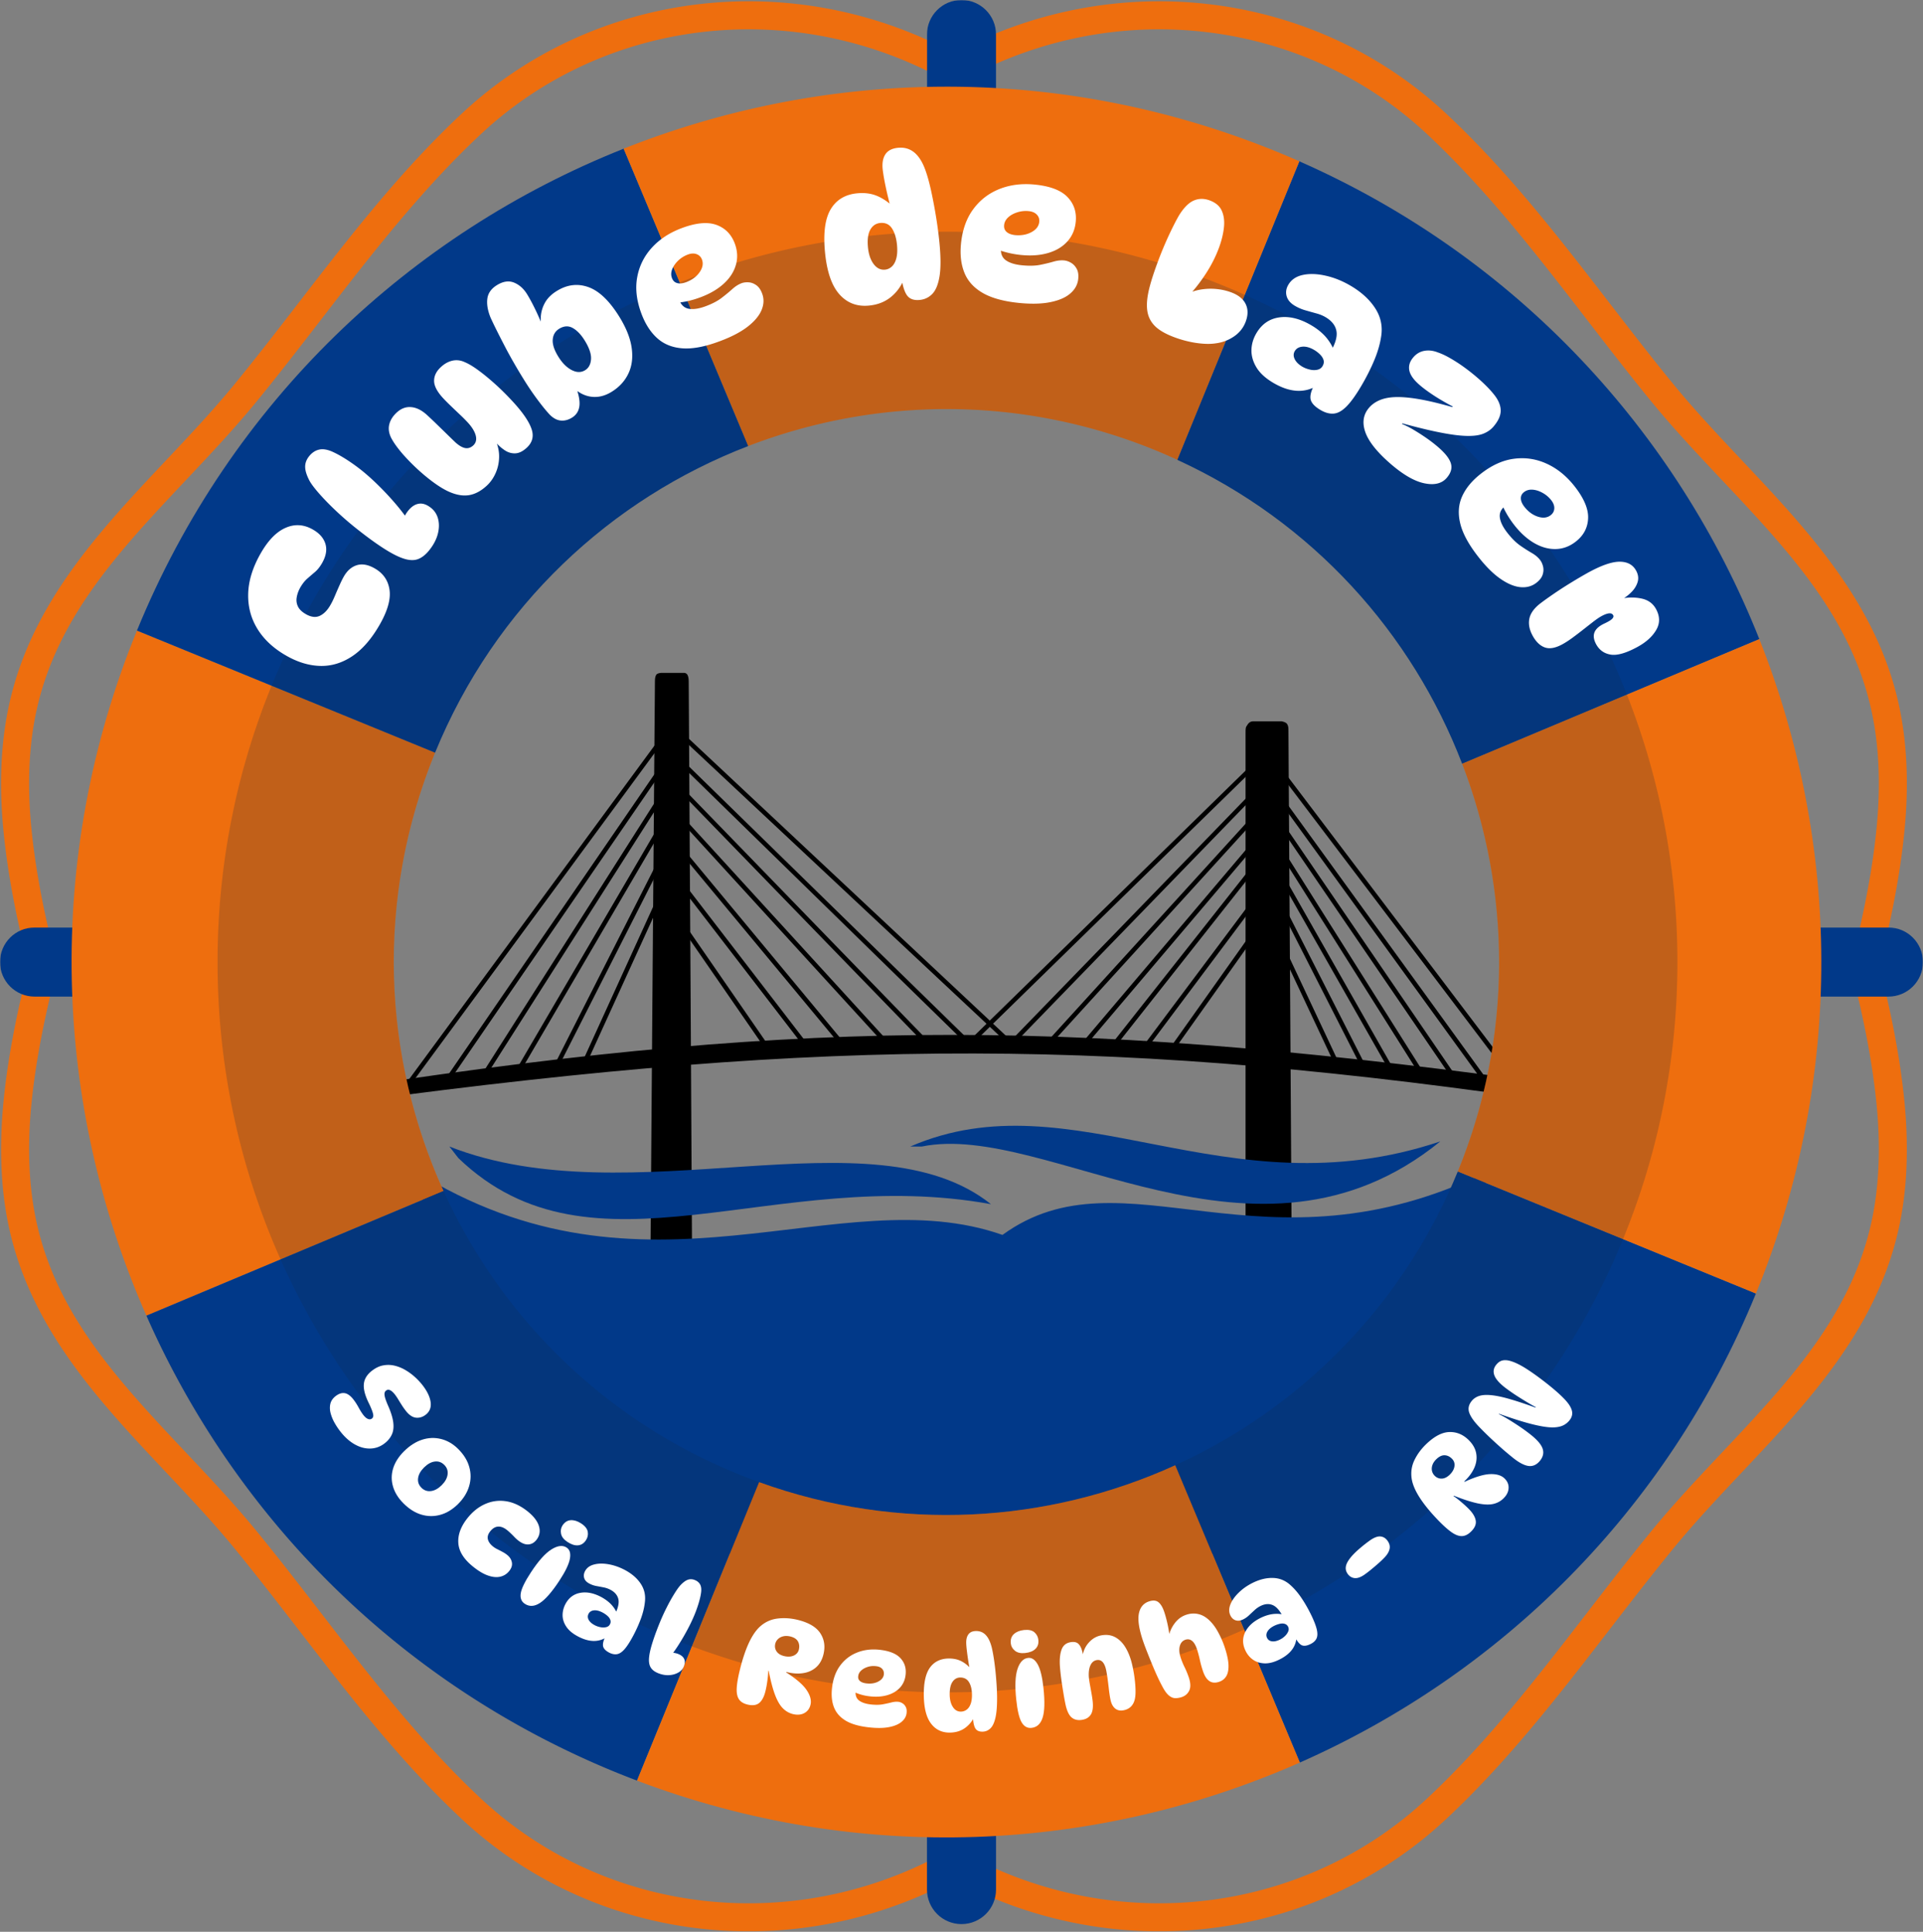 <?xml version="1.0" encoding="UTF-8"?>
<svg data-bbox="0 0 852.995 856.802" xmlns="http://www.w3.org/2000/svg" viewBox="0 0 853 857" height="857" width="853" data-type="ugc">
    <rect x="0" y="0" width="853" height="857" fill="#808080" stroke="none"/>
    <g>
        <path fill="#000000" d="M307 561h-18.5c0-7.532 1.793-231.696 2-258 .013-1.633 0-2.5.5-3.5s2.5-1 2.5-1h10s1 0 1.5 1 .49 2.19.5 3.5c.188 23.664 1.5 248.051 1.5 258"/>
        <path fill="#000000" d="M158.5 482c203.501-30.815 321.834-30.224 539.5 0v8c-201.5-30-328-29.88-539.5-1.5z"/>
        <path fill="#000000" d="M552.5 558.5H573c0-6.993-1.304-207.02-1.48-234-.013-1.954-.02-2.194-.52-3.194-.5-.999-2.5-1.306-2.5-1.306H556s-1.5-.194-2.5 1.306-1 1.281-1 4.194z"/>
        <path stroke-linecap="round" stroke-width="2" stroke="#000000" d="M411.5 463 298 346l-84 132m179.5-15L298 358.5l-69 118M373.5 463 298 372l-51.5 101.5m111.5-9-60-78-39 85.5m39-68.5 43.5 63m-163 18L298 322l150.5 141L562 346l97.5 134.5m-462 0L298 334l132 129 132-129 111 146.5m-27-1-84-123L465 463m167 15.5-70-111-81 95.5m137 13-56-98.5-67.5 85.5m111 11.5L563 391l-55 73.5m85.5 8.5L562 406l-41.5 58.5" fill="none"/>
        <path fill="#EE6E0E" d="M827.187 434.911c-.52 0-1.046-.062-1.572-.197a6.224 6.224 0 0 1-4.448-7.589c5.927-22.74 9.635-42.63 11.338-60.807 1.766-18.776.948-36.032-2.422-51.292-9.146-41.417-36.968-70.958-66.427-102.229-10.442-11.089-21.245-22.557-31.031-34.511-9.786-11.963-19.375-24.385-28.646-36.401-21.875-28.349-44.495-57.666-71.057-82.468-54.485-50.87-136.266-60.953-203.495-25.1-3.026 1.62-6.797.47-8.417-2.562a6.224 6.224 0 0 1 2.568-8.411c71.917-38.35 159.458-27.51 217.823 26.979 27.302 25.49 50.234 55.213 72.417 83.958 9.218 11.948 18.744 24.302 28.422 36.12 9.51 11.62 20.166 22.927 30.468 33.865 29.313 31.125 59.625 63.307 69.511 108.078 3.651 16.526 4.547 35.078 2.656 55.14-1.76 18.849-5.583 39.381-11.677 62.782a6.225 6.225 0 0 1-6.011 4.645"/>
        <path fill="#EE6E0E" d="M19.136 434.911a6.215 6.215 0 0 1-6.01-4.651c-6.095-23.395-9.923-43.932-11.688-62.781-1.886-20.062-.99-38.609 2.661-55.135 9.886-44.771 40.198-76.953 69.516-108.084 10.302-10.932 20.953-22.244 30.463-33.864 9.677-11.818 19.203-24.172 28.422-36.115 22.182-28.75 45.115-58.474 72.417-83.963 58.364-54.49 145.901-65.329 217.823-26.98a6.227 6.227 0 0 1 2.562 8.417 6.22 6.22 0 0 1-8.411 2.563C349.662-1.537 267.88 8.552 213.401 59.41c-26.562 24.802-49.182 54.115-71.062 82.469-9.271 12.016-18.854 24.443-28.646 36.401-9.781 11.959-20.583 23.422-31.031 34.516-29.459 31.271-57.282 60.807-66.428 102.229-3.364 15.26-4.182 32.516-2.416 51.286 1.703 18.178 5.411 38.068 11.333 60.808a6.214 6.214 0 0 1-4.448 7.588 6.2 6.2 0 0 1-1.567.203"/>
        <mask height="436" width="427" y="421" x="0" maskUnits="userSpaceOnUse" style="mask-type:luminance" id="ff833cc0-8964-47aa-8665-01b385070e61" fill="none">
            <path fill="#ffffff" d="M.063 421.771h426.666V857H.063z"/>
        </mask>
        <g mask="url(#ff833cc0-8964-47aa-8665-01b385070e61)">
            <path fill="#EE6E0E" d="M332.089 856.802c-46.448 0-92.079-16.979-127.172-49.74-27.302-25.489-50.235-55.213-72.412-83.963-9.219-11.943-18.75-24.297-28.427-36.115-9.51-11.619-20.161-22.927-30.463-33.864-29.313-31.125-59.625-63.308-69.516-108.078-3.651-16.521-4.542-35.073-2.656-55.131 1.765-18.849 5.593-39.385 11.687-62.786a6.204 6.204 0 0 1 7.578-4.448 6.215 6.215 0 0 1 4.448 7.589c-5.922 22.739-9.63 42.63-11.338 60.802-1.76 18.771-.948 36.026 2.422 51.291 9.145 41.417 36.968 70.953 66.422 102.23 10.447 11.083 21.249 22.562 31.036 34.515 9.786 11.953 19.375 24.38 28.646 36.396 21.875 28.349 44.495 57.667 71.062 82.469 54.474 50.864 136.261 60.953 203.49 25.099 3.036-1.61 6.802-.469 8.411 2.567a6.216 6.216 0 0 1-2.562 8.407c-28.683 15.291-59.849 22.76-90.656 22.76"/>
        </g>
        <mask height="436" width="427" y="421" x="420" maskUnits="userSpaceOnUse" style="mask-type:luminance" id="9d3adfda-cc46-459c-83c8-6f7fa55ff86f" fill="none">
            <path fill="#ffffff" d="M420.063 421.771h426.666V857H420.063z"/>
        </mask>
        <g mask="url(#9d3adfda-cc46-459c-83c8-6f7fa55ff86f)">
            <path fill="#EE6E0E" d="M514.229 856.802c-30.812 0-61.968-7.463-90.645-22.76-3.032-1.615-4.183-5.386-2.568-8.412a6.227 6.227 0 0 1 8.411-2.567c67.235 35.854 149.016 25.77 203.495-25.099 26.563-24.797 49.182-54.115 71.057-82.469 9.271-12.016 18.86-24.443 28.646-36.396s20.589-23.427 31.037-34.516c29.453-31.27 57.276-60.807 66.422-102.224 3.369-15.265 4.187-32.52 2.427-51.291-1.709-18.172-5.417-38.063-11.344-60.808a6.22 6.22 0 0 1 4.448-7.588c3.323-.87 6.713 1.125 7.583 4.448 6.099 23.401 9.917 43.932 11.682 62.786 1.886 20.063.995 38.61-2.656 55.136-9.89 44.771-40.198 76.953-69.515 108.073-10.302 10.942-20.954 22.244-30.464 33.864-9.677 11.823-19.208 24.172-28.427 36.12-22.177 28.745-45.115 58.469-72.417 83.964-35.088 32.755-80.724 49.739-127.172 49.739"/>
        </g>
        <mask height="33" width="77" y="411" x="776" maskUnits="userSpaceOnUse" style="mask-type:luminance" id="7c70fb3d-661f-4764-9881-5ccd5ab00a51" fill="none">
            <path fill="#ffffff" d="M776.062 411.104H853v32h-76.938z"/>
        </mask>
        <g mask="url(#7c70fb3d-661f-4764-9881-5ccd5ab00a51)">
            <path fill="#013989" d="M791.458 442.12c-8.458 0-15.312-6.86-15.312-15.323s6.854-15.323 15.312-15.323h46.229c8.454 0 15.308 6.859 15.308 15.323 0 8.463-6.854 15.323-15.308 15.323z"/>
        </g>
        <mask height="33" width="78" y="411" x="0" maskUnits="userSpaceOnUse" style="mask-type:luminance" id="d5066074-9a3d-40b6-9e9d-0c2715ecc5bb" fill="none">
            <path fill="#ffffff" d="M0 411.104h77.396v32H0z"/>
        </mask>
        <g mask="url(#d5066074-9a3d-40b6-9e9d-0c2715ecc5bb)">
            <path fill="#013989" d="M15.313 442.12C6.854 442.12 0 435.26 0 426.797s6.854-15.323 15.313-15.323h46.229c8.458 0 15.312 6.859 15.312 15.323 0 8.463-6.854 15.323-15.312 15.323z"/>
        </g>
        <path fill="#013989" d="M444.672 547.844C371.979 522.271 286.224 583.651 184 519.432l47.141 169.922h378.791l50.547-169.922c-100.521 49.443-161.854-10.797-215.807 28.412"/>
        <path fill="#013989" d="M638.896 506.359c-95.406 32.026-162.99-28.984-235.115 2.276h5.115c55.651-11.369 148.224 64.214 230-2.276"/>
        <path fill="#013989" d="M439.563 534.208c-52.818-42.057-159.584 6.089-240.23-25.573l3.98 5.115c59.63 57.396 140.27 2.943 236.25 20.458"/>
        <path fill="#EE6E0E" d="m192.984 333.901-132.24-54.146c-41.571 101.677-36.904 210.766 4.2 303.912l131.802-55.282c-26.985-59.395-30.401-129.349-3.761-194.484"/>
        <path fill="#013989" d="m282.568 789.938 54.156-132.412c-3.25-1.182-6.5-2.411-9.724-3.74-60.187-24.64-105.302-70.505-130.255-125.401L64.943 583.667c39.12 88.651 111.234 162.849 207.932 202.458a413 413 0 0 0 9.693 3.813"/>
        <path fill="#013989" d="m331.906 197.865-55.26-131.901C182.083 103.552 102.323 178.062 60.745 279.75l132.239 54.151c26.641-65.135 78.079-112.62 138.922-136.036"/>
        <path fill="#013989" d="m648.583 338.823 131.818-55.287c-36.365-91.635-107.339-169.364-204.047-211.973l-54.146 132.416c60.177 27.641 104.151 76.985 126.375 134.844"/>
        <mask height="78" width="33" y="0" x="410" maskUnits="userSpaceOnUse" style="mask-type:luminance" id="012e3007-d0df-4ff6-9e5f-87997913ff17" fill="none">
            <path fill="#ffffff" d="M410.729 0h32v77.77h-32z"/>
        </mask>
        <g mask="url(#012e3007-d0df-4ff6-9e5f-87997913ff17)">
            <path fill="#013989" d="M441.813 61.589c0 8.458-6.855 15.323-15.313 15.323s-15.312-6.865-15.312-15.324V15.324C411.188 6.859 418.042 0 426.5 0s15.313 6.86 15.313 15.323z"/>
        </g>
        <path fill="#013989" d="M441.813 838.271c0 8.463-6.854 15.318-15.313 15.318s-15.312-6.855-15.312-15.318V792.01c0-8.463 6.854-15.328 15.312-15.328 8.459 0 15.313 6.865 15.313 15.328z"/>
        <path fill="#EE6E0E" d="M512.651 199.802a231 231 0 0 1 9.557 4.177L576.36 71.557a373 373 0 0 0-9.589-4.083c-96.708-39.599-200.115-37.281-290.125-1.51l55.266 131.901c56.25-21.641 120.546-22.709 180.739 1.937"/>
        <path fill="#013989" d="m521.318 650.031 55.265 131.891c88.578-39.141 162.735-111.307 202.308-208.078l-132.235-54.146c-24.63 60.224-70.469 105.354-125.338 130.333"/>
        <path fill="#EE6E0E" d="m646.656 519.698 132.235 54.146c39.573-96.761 37.255-200.25 1.51-290.308l-131.818 55.287c21.646 56.297 22.703 120.641-1.927 180.875"/>
        <path fill="#EE6E0E" d="m336.719 657.526-54.157 132.412c98.823 37.453 203.886 31.817 294.016-8.016l-55.26-131.896c-56.386 25.662-122.318 30.005-184.599 7.5"/>
        <path fill-opacity=".2" fill="#0F2846" d="M420.281 102.797c-178.817 0-323.776 145.057-323.776 324 0 178.937 144.959 323.995 323.776 323.995 178.818 0 323.776-145.058 323.776-323.995 0-178.943-144.958-324-323.776-324m226.37 416.901c-24.625 60.224-70.463 105.354-125.333 130.333-56.386 25.662-122.318 30.005-184.594 7.495-3.25-1.182-6.5-2.411-9.724-3.74-60.193-24.645-105.302-70.505-130.255-125.401-26.984-59.395-30.401-129.349-3.755-194.484 26.635-65.13 78.073-112.62 138.922-136.031 56.255-21.646 120.552-22.709 180.744 1.937a233 233 0 0 1 9.552 4.172c60.183 27.641 104.152 76.985 126.381 134.844 21.635 56.297 22.692 120.641-1.938 180.875"/>
        <path fill="#ffffff" d="M168.429 277.108c-3.615 6.323-7.667 10.99-12.167 14q-6.75 4.5-14.208 4.313-7.478-.188-15.105-4.563-8.454-4.829-12.791-11.916-4.329-7.1-4.063-15.646.252-8.563 5.542-17.813 4.961-8.685 11.062-11.333 6.085-2.665 12.084.771c2.916 1.656 4.771 3.771 5.562 6.354.781 2.583.292 5.411-1.458 8.479q-1.435 2.523-3.167 4a268 268 0 0 0-3.416 2.938c-1.125.989-2.157 2.302-3.105 3.937q-1.164 2.063-1.562 4.25-.415 2.172.5 4.125c.599 1.292 1.781 2.448 3.542 3.458q3.5 2.002 6.187.73 2.689-1.267 4.667-4.73c.698-1.192 1.375-2.583 2.041-4.166a215 215 0 0 1 2.042-4.688q1.017-2.312 1.917-3.875 2.249-3.914 5.771-5c2.343-.718 4.979-.25 7.895 1.417 3.792 2.167 5.985 5.344 6.584 9.521.593 4.166-.854 9.312-4.354 15.437"/>
        <path fill="#ffffff" d="M190.43 244.07q-2.439 3.048-5.104 4c-1.766.625-3.886.532-6.355-.291q-3.665-1.187-9.104-4.709-5.437-3.516-12.562-9.229a140 140 0 0 1-8.354-7.291c-2.75-2.594-5.157-5.068-7.23-7.417-2.083-2.359-3.531-4.261-4.354-5.708q-1.952-3.663-2-6.209-.062-2.562 1.75-4.812c1.292-1.61 2.802-2.594 4.521-2.959 1.708-.375 3.761-.005 6.146 1.105 1.75.807 3.74 1.916 5.958 3.333a84 84 0 0 1 6.729 4.833q3.773 3.045 7.646 6.896a127 127 0 0 1 7.292 7.833c2.281 2.667 4.266 5.261 5.958 7.771l-4.25 6.563a19.2 19.2 0 0 1 1.188-6.104q1.087-2.999 2.729-5.084 2.188-2.726 4.75-3.125 2.563-.414 5.437 1.875c1.594 1.281 2.646 2.953 3.146 5.021.5 2.073.427 4.292-.208 6.667q-.962 3.564-3.729 7.041"/>
        <path fill="#ffffff" d="M233.641 198.639q-2.588 2.376-5.042 2.479-2.438.11-4.625-1.312a21.5 21.5 0 0 1-4.062-3.521l.083-.521c1.01 2.375 1.479 4.807 1.396 7.292q-.127 3.71-1.604 6.958-1.463 3.25-3.917 5.5-3.711 3.421-7.688 4.125c-2.656.458-5.583-.005-8.791-1.396q-4.015-1.728-9.375-5.979-5.352-4.249-10.25-9.583a56 56 0 0 1-3.896-4.709q-1.64-2.248-2.5-4.02-1.413-3.08-.646-5.855c.5-1.859 1.594-3.562 3.271-5.104q2.937-2.702 6.437-2.375c2.323.209 4.625 1.354 6.917 3.438a186 186 0 0 1 4.25 4.021l4.625 4.5a322 322 0 0 0 3.938 3.812q2.375 2.085 4.25 2.396c1.26.198 2.421-.188 3.479-1.146 1.218-1.125 1.604-2.583 1.146-4.375-.448-1.792-1.625-3.734-3.542-5.833a77 77 0 0 0-3.688-3.688 888 888 0 0 1-4.104-3.916q-1.999-1.938-3.208-3.25-3.938-4.29-3.938-7.625c0-2.235 1.011-4.276 3.021-6.125 1.625-1.5 3.344-2.443 5.146-2.834 1.802-.385 3.583-.177 5.333.625q2.541 1.022 6.042 3.584c2.344 1.708 4.844 3.76 7.5 6.145 2.667 2.391 5.344 5.058 8.042 8 4.302 4.698 7.01 8.667 8.125 11.917q1.687 4.875-2.125 8.375"/>
        <path fill="#ffffff" d="M253.703 185.29q-2.484 1.523-5 1.271-2.5-.25-4.813-2.562c-1.552-1.651-3.396-3.907-5.521-6.771q-3.203-4.288-6.375-9.459a228 228 0 0 1-3.875-6.5c-1.427-2.468-2.817-5-4.166-7.583a435 435 0 0 1-3.709-7.271q-1.703-3.414-2.687-5.625-1.875-4.662-1.375-8.333c.333-2.443 1.76-4.438 4.271-5.979q4.086-2.517 7.562-1.104 3.483 1.421 5.771 5.125 1.962 3.188 4.167 7.854a117 117 0 0 1 4.041 9.729l-1.125.104q-1.125-3.624-1-7.146a14.6 14.6 0 0 1 1.813-6.646q1.686-3.1 5.333-5.333c4.594-2.833 9.276-3.385 14.042-1.667q7.141 2.564 13.729 13.23 4.601 7.482 5.438 13.895.85 6.399-1.542 11.313c-1.583 3.281-4.052 5.948-7.396 8q-4.649 2.877-9.437 2.104-4.772-.765-8.834-5.25l2-.146c1.584 3.849 2.255 6.969 2.021 9.354-.239 2.375-1.349 4.177-3.333 5.396m5.854-21.062q2.353-1.438 2.604-4.813.267-3.375-2.771-8.312-2.419-3.937-5.291-5.563-2.86-1.64-6.063.313c-1.739 1.083-2.687 2.682-2.854 4.791-.167 2.115.656 4.641 2.479 7.584q2.602 4.21 5.917 5.937c2.208 1.141 4.198 1.162 5.979.063"/>
        <path fill="#ffffff" d="M319.6 151.252c-6.541 2.49-12.093 3.583-16.645 3.292q-6.814-.437-11.292-4.396-4.475-3.956-7.083-10.834-3.288-8.685-1.959-16.166 1.314-7.476 6.417-13.146 5.103-5.666 13.167-8.729c6.385-2.417 11.547-2.927 15.479-1.542q5.892 2.087 8.229 8.25c1.219 3.25 1.396 6.412.521 9.479q-1.298 4.61-5.313 8.313-4.022 3.711-10.271 6.062a41.6 41.6 0 0 1-5.729 1.729q-2.857.626-5.271.813l.25-5.188q.477 1.983 1.188 3.896 1.312 3.439 4.375 3.917c2.042.323 4.547-.083 7.521-1.208 2.875-1.084 5.198-2.313 6.979-3.688 1.792-1.375 3.344-2.656 4.667-3.854q1.977-1.788 4.041-2.583 1.437-.54 3.209-.417c1.192.083 2.323.51 3.395 1.271q1.624 1.125 2.584 3.687c.885 2.334.812 4.766-.229 7.292-1.042 2.531-3.078 4.979-6.105 7.354q-4.546 3.546-12.125 6.396m-15.187-26.083c2.552-.969 4.521-2.427 5.896-4.375 1.385-1.959 1.739-3.844 1.062-5.667q-.671-1.75-2.375-2.375-1.689-.64-3.916.187a12.6 12.6 0 0 0-4.313 2.73q-1.836 1.796-2.625 3.833-.773 2.047-.062 3.875c.427 1.167 1.198 1.906 2.312 2.208q1.686.46 4.021-.416"/>
        <path fill="#ffffff" d="M385.454 135.568q-7.984.775-13.125-5.021c-3.433-3.875-5.552-10.088-6.375-18.646q-1.228-12.75 2.52-19.062 3.767-6.312 11.75-7.084 5.016-.477 8.938 1.209 3.937 1.689 7.375 5.104l-1.333.48c-.532-2-1.063-4.131-1.605-6.397a146 146 0 0 1-1.354-6.437c-.364-2.01-.604-3.615-.729-4.813-.25-2.718.172-4.896 1.271-6.52 1.094-1.626 2.958-2.563 5.583-2.813q4.331-.414 7.396 2.25c2.052 1.781 3.719 4.604 5 8.48q1.203 3.481 2.375 8.895a226 226 0 0 1 2.125 11.375c.636 3.974 1.125 7.719 1.458 11.229q.914 9.42.021 14.833-.897 5.398-3.208 7.771c-1.531 1.573-3.396 2.459-5.604 2.667-2.599.25-4.479-.448-5.646-2.104q-1.75-2.5-2.5-8.438l1.708-.166q-1.772 5.5-5.896 9.062c-2.739 2.375-6.119 3.761-10.145 4.146m7.125-15.938q1.704-.163 3.041-1.395c.886-.834 1.542-2.032 1.959-3.605q.64-2.373.312-5.958-.439-4.6-2.229-7.333c-1.182-1.834-2.932-2.636-5.25-2.417-1.917.198-3.385 1.203-4.396 3.021q-1.5 2.712-1 7.854c.302 3.073 1.146 5.521 2.521 7.354q2.08 2.752 5.042 2.479"/>
        <path fill="#ffffff" d="M452.447 134.434c-6.974-.667-12.438-2.136-16.396-4.396s-6.698-5.234-8.208-8.917c-1.516-3.677-2.042-7.958-1.584-12.833q.891-9.25 5.375-15.375 4.479-6.141 11.542-9 7.08-2.853 15.667-2.042c6.802.657 11.666 2.474 14.583 5.459 2.917 2.99 4.167 6.666 3.75 11.041-.333 3.459-1.573 6.37-3.708 8.729-2.125 2.365-4.938 4.063-8.438 5.105q-5.25 1.562-11.875.937a42 42 0 0 1-5.896-.979c-1.906-.458-3.604-.99-5.104-1.604l2.521-4.542a30 30 0 0 0-.646 4.042q-.336 3.649 2.188 5.437 2.54 1.773 7.291 2.209 4.578.439 7.875-.209 3.313-.664 5.875-1.416c1.709-.5 3.297-.677 4.771-.542q1.538.148 3.084 1.062 1.54.921 2.479 2.646.952 1.711.687 4.438-.359 3.734-3.437 6.437c-2.042 1.802-4.948 3.094-8.709 3.875q-5.625 1.188-13.687.438m-2.125-30.146q4.08.399 7.229-1.313 3.163-1.703 3.438-4.604c.109-1.25-.25-2.302-1.084-3.166-.833-.875-2.036-1.386-3.604-1.542a12.5 12.5 0 0 0-5.083.542q-2.439.772-4.042 2.25-1.584 1.484-1.771 3.437c-.114 1.25.261 2.261 1.125 3.021.875.766 2.136 1.224 3.792 1.375"/>
        <path fill="#ffffff" d="M521.157 149.7q-5.75-2.108-8.625-4.833c-1.906-1.823-3.083-4-3.542-6.542-.416-2.317-.302-5.114.354-8.396q.976-4.912 3.959-13.02a161 161 0 0 1 5.187-12.542c1.844-3.927 3.386-6.938 4.625-9.02 2.084-3.303 4.219-5.428 6.417-6.376q3.312-1.438 7.062-.062 4 1.484 5.375 4.625 1.392 3.149.938 7.354-.44 4.187-2.167 8.937-2.21 6.002-5.875 11.604-3.65 5.61-7.791 10l-1.917-.25q3.25-1.915 6.812-2.604a26.6 26.6 0 0 1 7.188-.396q3.642.297 6.917 1.5 4.81 1.776 6.458 5.167c1.109 2.25 1.13 4.844.062 7.771q-1.5 4.08-5.166 6.604-3.65 2.517-8.229 3.104c-1.657.25-3.5.297-5.542.146a41 41 0 0 1-6.271-.937 48 48 0 0 1-6.229-1.834"/>
        <path fill="#ffffff" d="M585.76 181.899q-4.275-2.522-4.479-5.271-.211-2.75 2.375-6.979l1.062 1.146c-5.823 3.76-12.474 3.437-19.958-.979q-5.148-3.046-7.437-6.834c-1.516-2.515-2.25-5.067-2.209-7.666.052-2.61.792-5.115 2.209-7.521q3.602-6.102 10.229-7 6.625-.892 14.125 3.521 4.562 2.687 7.187 6.125c1.761 2.291 2.938 4.739 3.521 7.333l-2.271-1.542q3.39-5.727 2.688-9.416c-.474-2.459-2.078-4.49-4.813-6.104q-1.797-1.063-4.125-1.688-2.335-.642-4.812-1.354a20 20 0 0 1-4.667-2q-2.938-1.727-3.667-4.292-.712-2.562.771-5.062 1.976-3.374 6.396-4.334 4.436-.953 10.083.313 5.664 1.25 11.188 4.5 7.204 4.25 10.917 10.062 3.703 5.797 2.541 12.625-.771 5.002-3.083 10.48c-1.531 3.651-3.417 7.385-5.667 11.208-2.458 4.167-4.661 7.219-6.604 9.167-1.948 1.958-3.833 3.005-5.667 3.145-1.833.151-3.781-.375-5.833-1.583m-8.083-19.229q1.475.85 3.271 1.271 1.79.434 3.354.104 1.579-.312 2.354-1.625.788-1.336.458-2.625-.338-1.266-1.479-2.438a13 13 0 0 0-2.687-2.104c-1.865-1.093-3.594-1.583-5.188-1.458-1.583.125-2.724.781-3.417 1.958q-.96 1.608-.062 3.521.912 1.913 3.396 3.396"/>
        <path fill="#ffffff" d="M607.335 180.825c1.761-2.011 4.146-3.381 7.146-4.105q4.517-1.077 11.792-.125 7.265.938 17.937 4l.229-.25a102 102 0 0 1-5.416-3.02 82 82 0 0 1-5.375-3.48q-2.484-1.765-4.021-3.125-3.937-3.413-4.5-6.458c-.375-2.042.239-3.979 1.854-5.812 1.333-1.542 2.948-2.48 4.854-2.813 1.917-.344 3.922-.104 6.021.729q2.515.86 5.562 2.625a68 68 0 0 1 6.209 4.042 89 89 0 0 1 5.916 4.708c3.25 2.834 5.761 5.427 7.542 7.771q2.663 3.524 2.583 6.854-.084 3.314-3.333 7.042-1.689 1.915-4.354 2.979-2.67 1.078-7.146 1c-2.989-.042-6.812-.516-11.479-1.417q-6.982-1.334-17.271-4.145l-.229.25c1.568.614 3.297 1.479 5.187 2.604a93 93 0 0 1 5.73 3.687 62 62 0 0 1 5.27 4.084q4.688 4.079 5.563 7.229c.594 2.109-.042 4.234-1.917 6.375q-3.25 3.728-9.875 2.354-6.625-1.36-15.187-8.813-8.938-7.797-11.063-14.062c-1.406-4.177-.812-7.75 1.771-10.708"/>
        <path fill="#ffffff" d="M655.91 247.233c-4.333-5.489-7.052-10.448-8.146-14.875-1.099-4.416-.844-8.448.771-12.083q2.436-5.453 8.208-10 7.29-5.766 14.813-6.75 7.54-1 14.479 2.167 6.953 3.15 12.313 9.916c4.234 5.365 6.27 10.125 6.104 14.292-.157 4.167-1.953 7.604-5.396 10.313q-4.087 3.227-8.854 3.354c-3.183.093-6.354-.761-9.521-2.563q-4.75-2.71-8.875-7.937a43 43 0 0 1-3.375-4.959q-1.463-2.546-2.354-4.77l5.021-1.334a33 33 0 0 0-3.355 2.334c-1.916 1.51-2.729 3.291-2.437 5.333q.454 3.063 3.417 6.812 2.829 3.603 5.604 5.542a73 73 0 0 0 5.104 3.271c1.542.885 2.76 1.906 3.667 3.062.635.802 1.093 1.792 1.375 2.959q.414 1.765-.188 3.625-.588 1.875-2.729 3.562-2.938 2.33-7.042 1.979-4.084-.359-8.833-3.625c-3.167-2.166-6.427-5.375-9.771-9.625m20.333-22.333q2.54 3.203 5.938 4.313 3.413 1.101 5.708-.688c.985-.781 1.505-1.771 1.563-2.979q.079-1.812-1.396-3.688a12.5 12.5 0 0 0-3.917-3.27q-2.252-1.228-4.416-1.355c-1.448-.083-2.683.282-3.709 1.084q-1.483 1.17-1.396 2.896c.052 1.156.594 2.38 1.625 3.687"/>
        <path fill="#ffffff" d="M704.836 253.817q8.703-4.703 13.75-4.625 5.04.064 7.166 3.979c.943 1.75 1.156 3.448.646 5.083q-.75 2.438-2.75 4.438a19 19 0 0 1-4.375 3.312l-.042-.479q4.765-.912 9.063.042c2.859.641 4.958 2.187 6.292 4.646q2.64 4.873.062 9.271c-1.708 2.927-4.479 5.437-8.312 7.52q-7.585 4.124-11.896 3.396-4.312-.712-6.438-4.604c-1.083-2-1.323-3.771-.708-5.312q.936-2.297 4.521-3.938 2.64-1.25 3.375-2.104.748-.837.396-1.479-.548-1.001-1.875-.854-1.313.14-3.25 1.187-1.5.812-3.563 2.396a901 901 0 0 0-4.479 3.5 187 187 0 0 1-4.833 3.687c-1.615 1.193-3.146 2.188-4.605 2.98-3.099 1.677-5.703 2.125-7.812 1.333-2.099-.781-3.886-2.521-5.354-5.229q-2.085-3.835-1.459-7.334c.417-2.333 1.948-4.572 4.605-6.708 1.635-1.26 3.734-2.771 6.291-4.521a175 175 0 0 1 8.021-5.166 194 194 0 0 1 7.563-4.417"/>
        <path fill="#ffffff" d="M151.012 635.111a31.6 31.6 0 0 1-2.625-3.938 18.2 18.2 0 0 1-1.75-4.292c-.365-1.432-.396-2.791-.104-4.083q.452-1.955 2.312-3.417c1.417-1.093 2.76-1.541 4.042-1.333 1.276.198 2.567 1.125 3.875 2.792.802 1.031 1.583 2.239 2.333 3.625.76 1.385 1.464 2.489 2.104 3.312.735.927 1.427 1.506 2.084 1.729q.976.352 1.687-.187c.375-.307.573-.698.604-1.167q.04-.71-.396-1.958c-.281-.823-.729-1.906-1.354-3.25-1.208-2.385-1.974-4.479-2.291-6.271-.323-1.802-.198-3.396.375-4.771.583-1.385 1.593-2.646 3.041-3.771q2.475-1.936 5.021-2.395a12.1 12.1 0 0 1 5.021.104 17.6 17.6 0 0 1 4.771 1.916 25.4 25.4 0 0 1 4.229 3.084 28.6 28.6 0 0 1 3.354 3.562q3.165 4.046 3.667 7.584c.333 2.343-.386 4.213-2.146 5.604-1.375 1.068-2.844 1.51-4.396 1.333q-2.314-.273-4.479-3.062a32 32 0 0 1-1.625-2.271 161 161 0 0 1-1.688-2.709 22 22 0 0 0-1.52-2.25c-.792-1-1.516-1.635-2.167-1.916q-.963-.437-1.792.229-.438.336-.604 1-.148.672.167 1.937c.218.849.651 2.021 1.291 3.521q1.953 4.35 2.375 7.521c.276 2.11.084 3.906-.583 5.396q-1.001 2.25-3.167 3.937c-1.906 1.5-4.01 2.282-6.312 2.355q-3.462.123-6.917-1.792-3.46-1.92-6.437-5.708"/>
        <path fill="#ffffff" d="M178.936 666.9q-3.439-3.438-4.604-7.438c-.782-2.656-.766-5.317.041-8q1.227-4.016 4.813-7.604c2.526-2.51 5.198-4.229 8.021-5.146q4.228-1.373 8.416-.333 4.205 1.024 7.667 4.479 3.703 3.71 4.875 7.959c.792 2.822.771 5.635-.063 8.458-.822 2.833-2.437 5.463-4.854 7.896q-3.732 3.703-7.958 4.854-4.212 1.162-8.417-.104c-2.791-.834-5.437-2.511-7.937-5.021m8-6.896q1.79 1.791 4.229 1.479 2.453-.313 4.75-2.604 2.313-2.297 2.625-4.75.33-2.453-1.458-4.25-1.814-1.812-4.23-1.5c-1.614.208-3.203 1.094-4.77 2.646-1.532 1.531-2.407 3.104-2.625 4.729q-.335 2.438 1.479 4.25"/>
        <path fill="#ffffff" d="M210.068 695.192q-6.297-4.962-6.75-10.479c-.307-3.677 1.021-7.396 3.979-11.146 2.292-2.901 4.906-5.005 7.854-6.312q4.416-1.976 9.229-1.271 4.829.71 9.5 4.375 4.204 3.335 5.188 6.708 1 3.359-1.125 6.084-1.501 1.89-3.604 2c-1.391.083-2.865-.49-4.417-1.709a15.6 15.6 0 0 1-1.771-1.604 31 31 0 0 0-1.604-1.604c-.531-.511-1.078-1-1.646-1.458q-2.109-1.664-4-1.521-1.896.126-3.458 2.104c-.958 1.198-1.302 2.375-1.021 3.542.292 1.156 1.063 2.218 2.313 3.208a10 10 0 0 0 1.916 1.187c.719.36 1.459.74 2.209 1.146q1.14.6 2.062 1.334c1.167.916 1.875 2.01 2.125 3.291q.392 1.916-1.146 3.854-1.521 1.937-3.896 2.521-2.358.579-5.375-.437-3.023-1-6.562-3.813"/>
        <path fill="#ffffff" d="M257.789 675.841q2.625 1.734 2.937 3.75.313 2-.812 3.688c-.891 1.375-2.052 2.135-3.479 2.27q-2.15.211-4.729-1.5-2.421-1.578-2.834-3.625c-.281-1.375-.062-2.609.646-3.708q1.455-2.187 3.667-2.312 2.204-.126 4.604 1.437m-6.438 10.708q2.102 1.4 1.438 4.98-.65 3.584-4.667 9.708c-3.307 5.031-6.182 8.323-8.625 9.896q-3.648 2.375-6.687.375-2.337-1.523-1.813-4.709.518-3.187 4.542-9.312 4.954-7.54 9.042-10.104c2.734-1.719 4.989-2 6.77-.834"/>
        <path fill="#ffffff" d="M270.18 733.134c-1.709-.916-2.615-1.958-2.709-3.125q-.148-1.75 1.375-4.604l.625.604q-5.545 3.977-13.146-.062-3.462-1.835-5.104-4.271c-1.083-1.614-1.64-3.281-1.666-5.021q-.024-2.602 1.25-5.041c1.468-2.761 3.635-4.417 6.5-4.959 2.875-.552 5.979.042 9.312 1.792 2.068 1.115 3.719 2.396 4.958 3.854 1.235 1.458 2.084 3.031 2.542 4.708l-1.333-.833c1.401-2.802 1.901-5.062 1.5-6.771q-.608-2.578-3.459-4.104-1.398-.749-3.062-1.083a226 226 0 0 0-3.313-.625 10.7 10.7 0 0 1-3.062-1.084q-1.797-.937-2.25-2.437-.46-1.499.375-3.083c.776-1.459 2.094-2.427 3.958-2.917q2.79-.75 6.417-.125 3.64.627 7.25 2.521c3.109 1.656 5.464 3.687 7.062 6.104q2.416 3.627 1.855 8.167c-.24 2.281-.813 4.687-1.73 7.229q-1.374 3.79-3.5 7.791-2.149 4.017-3.854 5.938-1.71 1.913-3.333 2.146c-1.083.166-2.24-.073-3.458-.709m-6.417-12.166a9.4 9.4 0 0 0 2.542.896q1.35.265 2.52 0c.792-.167 1.365-.594 1.73-1.271q.5-.936.187-1.896-.312-.976-1.25-1.813a10.6 10.6 0 0 0-2.167-1.5c-1.416-.76-2.697-1.088-3.833-.979q-1.713.171-2.417 1.521c-.458.865-.447 1.75.042 2.667.484.906 1.365 1.692 2.646 2.375"/>
        <path fill="#ffffff" d="M291.88 742.253q-2.172-.897-3.125-2.333c-.641-.948-.938-2.214-.896-3.813q.1-2.601 1.333-6.687c.818-2.719 1.99-5.958 3.521-9.708a91 91 0 0 1 3.083-6.709 76 76 0 0 1 3.375-6.041q1.663-2.687 2.834-3.896c1.177-1.209 2.25-1.964 3.208-2.271.969-.318 1.979-.26 3.021.167q1.664.672 2.375 2.062c.469.917.583 2.177.333 3.771q-.272 1.86-1.021 4.375a55 55 0 0 1-1.854 5.208 72 72 0 0 1-3.146 6.604 97 97 0 0 1-3.791 6.521c-1.323 2.084-2.646 3.969-3.98 5.646l-3.937-1.417a11.9 11.9 0 0 1 4.062-.625q2.104.048 3.667.688 1.893.775 2.542 2.167c.427.916.364 2.052-.188 3.395q-.687 1.704-2.5 2.688c-1.198.667-2.573 1.031-4.125 1.104q-2.337.103-4.791-.896"/>
        <path fill="#ffffff" d="M331.558 756.188q-2.61-.625-3.75-2.313-1.147-1.687-1.021-4.812c.094-2.094.552-4.813 1.375-8.146 1.167-4.792 2.5-8.802 4-12.042q2.265-4.875 5.062-7.375c2.219-1.958 4.771-3.109 7.646-3.458q4.312-.539 8.896.563c4.917 1.198 8.276 3.166 10.084 5.916q2.705 4.109 1.416 9.396-.898 3.689-3.312 5.792-2.421 2.086-5.834 2.562-3.4.483-7.291-.541l-.063.229q6.642 4.234 9.042 7.812 2.412 3.585 1.708 6.521-.624 2.563-2.75 3.688c-1.406.76-3.083.906-5.041.437q-2.547-.626-4.501-2.604-1.937-1.962-3.437-5.917c-1-2.635-1.938-6.187-2.813-10.646l-.208-.041c0 .781-.057 1.687-.167 2.729a71 71 0 0 1-.437 3.229 39 39 0 0 1-.625 3.083q-.876 3.648-2.729 5.209c-1.224 1.041-2.974 1.281-5.25.729m16.271-21.5q1.578.376 2.937.167 1.352-.227 2.313-1c.635-.511 1.062-1.188 1.271-2.021.333-1.375.197-2.589-.396-3.646-.584-1.052-1.724-1.792-3.417-2.208q-1.713-.391-3.104-.063-1.398.335-2.313 1.208a4.2 4.2 0 0 0-1.229 2.105q-.438 1.837.563 3.354c.666 1.015 1.791 1.719 3.375 2.104"/>
        <path fill="#ffffff" d="M385.499 766.316q-6.687-.734-10.437-3.021c-2.5-1.526-4.219-3.505-5.146-5.937q-1.4-3.64-.854-8.438c.442-4.042 1.651-7.385 3.625-10.042 1.968-2.651 4.479-4.572 7.521-5.77q4.56-1.812 10.02-1.209c4.334.49 7.407 1.74 9.23 3.75 1.833 2 2.583 4.448 2.25 7.334-.25 2.265-1.094 4.177-2.521 5.729q-2.15 2.312-5.604 3.312c-2.308.667-4.886.844-7.73.521a22.6 22.6 0 0 1-4.083-.812c-1.292-.386-2.427-.855-3.396-1.396l1.667-2.792a18.5 18.5 0 0 0-.479 2.646c-.209 1.865.281 3.26 1.479 4.187 1.193.917 2.943 1.511 5.25 1.771q3.103.336 5.292-.062a62 62 0 0 0 3.833-.834q1.664-.436 3.125-.27.936.11 1.833.687.892.563 1.417 1.625.54 1.045.354 2.646-.25 2.297-2.25 3.937c-1.323 1.094-3.187 1.875-5.604 2.334-2.406.458-5.333.489-8.792.104m-1.104-19.5q2.998.337 5.208-.833c1.485-.792 2.302-1.844 2.459-3.167.093-.969-.157-1.792-.75-2.458q-.899-1-2.75-1.188-1.938-.228-3.688.333c-1.166.375-2.135.917-2.896 1.625q-1.15 1.063-1.291 2.5c-.115.907.156 1.625.812 2.167.667.542 1.63.886 2.896 1.021"/>
        <path fill="#ffffff" d="M421.365 768.637c-3.541.042-6.343-1.297-8.395-4.021-2.058-2.719-3.12-6.896-3.188-12.521q-.11-8.412 2.75-12.333 2.875-3.914 8.25-4c2.208-.026 4.136.396 5.792 1.271q2.475 1.313 4.458 3.75l-.771.229a106 106 0 0 1-.791-4.396 133 133 0 0 1-.605-4.458c-.166-1.401-.26-2.511-.27-3.333-.032-1.636.312-2.917 1.02-3.834q1.078-1.392 3.313-1.416 2.641-.038 4.354 1.791c1.136 1.209 2.021 3.058 2.646 5.542q.602 2.524 1.125 6.25c.344 2.474.625 5.062.833 7.771.219 2.708.354 5.26.396 7.646q.061 6.106-.729 9.479-.773 3.359-2.271 4.75c-1 .932-2.156 1.401-3.458 1.416-1.615.026-2.719-.531-3.313-1.687q-.876-1.725-.979-5.646l1-.021q-1.46 3.501-4.333 5.625c-1.906 1.406-4.183 2.115-6.834 2.146m4.875-9.312a4.3 4.3 0 0 0 2.48-.813q1.142-.79 1.791-2.479.664-1.686.625-4.333-.046-3.352-1.312-5.438-1.272-2.078-3.896-2.062-2.126.024-3.417 1.916-1.296 1.9-1.25 5.667.038 3.358 1.396 5.458 1.35 2.108 3.583 2.084"/>
        <path fill="#ffffff" d="M454.216 723.123q3.124-.329 4.645 1.021c1.011.906 1.589 2.021 1.73 3.354q.267 2.462-1.271 3.98-1.522 1.524-4.584 1.854c-1.916.208-3.427-.125-4.52-1q-1.642-1.33-1.855-3.292-.265-2.602 1.375-4.104c1.084-1 2.573-1.604 4.48-1.813m1.833 12.375c1.667-.177 3.089.792 4.271 2.917q1.767 3.171 2.541 10.458.954 8.985-.375 13.125-1.312 4.15-4.937 4.542c-1.849.193-3.313-.635-4.396-2.5q-1.609-2.788-2.375-10.083-.953-8.955.563-13.542c1.01-3.052 2.583-4.693 4.708-4.917"/>
        <path fill="#ffffff" d="M474.616 728.577c1.692-.344 2.958-.104 3.791.729q1.25 1.233 1.813 4.021c.094.432.167.906.208 1.416q.062.773.021 1.396l-.333-1.062c.359-2.542 1.302-4.656 2.833-6.354q2.29-2.563 5.354-3.188 3.625-.726 6.438.813c1.885 1.031 3.479 2.687 4.771 4.979 1.302 2.281 2.291 5.078 2.958 8.396q.563 2.687.875 5.312c.208 1.75.323 3.37.354 4.854q.04 2.21-.271 3.709c-.291 1.416-.864 2.562-1.708 3.437q-1.275 1.297-3.292 1.688-2.251.459-3.791-.792c-1.016-.844-1.704-2.167-2.063-3.958q-.358-1.705-.646-4.105a255 255 0 0 0-.583-4.77 64 64 0 0 0-.646-4c-.708-3.511-2.156-5.047-4.333-4.605q-1.775.358-2.667 2.271-.9 1.923-.729 5.063.103 1.376.479 3.416c.25 1.365.49 2.719.729 4.063a54 54 0 0 1 .5 3.354c.276 2.573.042 4.5-.708 5.792-.74 1.291-1.953 2.114-3.646 2.458-2.016.406-3.661.083-4.937-.958q-1.9-1.58-2.813-6.104-.477-2.29-.937-5.167c-.318-1.917-.61-3.844-.875-5.792a96 96 0 0 1-.584-5.354q-.351-4.603.625-7.479c.641-1.927 1.907-3.089 3.813-3.479"/>
        <path fill="#ffffff" d="M509.633 710.444q2.67-.892 4.208.333 1.538 1.213 2.584 4.292c.5 1.474.968 3.203 1.416 5.188.443 1.989.75 3.791.917 5.416l-.333.125c.526-2.192 1.458-4.146 2.791-5.854 1.334-1.719 2.969-2.906 4.917-3.562 1.875-.636 3.698-.74 5.479-.313q2.688.626 5.063 3 2.063 2.023 3.75 5.188 1.686 3.15 2.708 6.166c1.109 3.292 1.708 6.011 1.792 8.146q.124 3.212-.98 5.042-1.109 1.812-3.187 2.5c-3.323 1.125-5.698-.427-7.125-4.667a45 45 0 0 1-1.417-5.104 49 49 0 0 0-1.291-4.792c-.599-1.76-1.334-2.979-2.209-3.646q-1.314-.998-2.916-.458c-1.266.432-2.094 1.386-2.48 2.854q-.586 2.188.5 5.375a33 33 0 0 0 1.625 3.917c.667 1.333 1.282 2.828 1.855 4.479q1.25 3.712.25 5.854c-.657 1.433-1.771 2.417-3.355 2.959q-1.587.522-3.041.458c-.959-.052-1.912-.5-2.854-1.333q-1.398-1.266-2.896-4.188c-.656-1.208-1.36-2.646-2.125-4.312a160 160 0 0 1-2.292-5.313 282 282 0 0 1-2.187-5.437 115 115 0 0 1-1.771-4.75c-1.761-5.209-2.386-9.219-1.875-12.042q.774-4.249 4.479-5.521"/>
        <path fill="#ffffff" d="M581.304 729.354c-1.75.864-3.135.989-4.146.375-1-.625-1.968-1.906-2.895-3.854l.854-.105q-.047 6.798-7.813 10.563-3.524 1.71-6.437 1.583c-1.948-.083-3.625-.614-5.042-1.604-1.427-1-2.542-2.323-3.333-3.979q-2.063-4.227-.188-8.188 1.874-3.953 6.959-6.437 3.162-1.517 6.02-1.729 2.853-.205 5.292.708l-1.437.604c-1.448-2.802-2.98-4.547-4.605-5.229-1.625-.693-3.406-.568-5.333.375a11.1 11.1 0 0 0-2.687 1.854q-1.249 1.15-2.459 2.292a10.3 10.3 0 0 1-2.666 1.854q-1.828.875-3.313.375c-1-.344-1.76-1.062-2.292-2.146-.708-1.468-.708-3.104 0-4.896.709-1.791 1.948-3.541 3.709-5.25q2.627-2.577 6.291-4.375c3.167-1.541 6.198-2.239 9.105-2.104q4.351.187 7.687 3.313c1.693 1.531 3.292 3.416 4.792 5.666q2.265 3.36 4.25 7.438 1.975 4.087 2.521 6.604c.359 1.667.281 2.99-.23 3.958-.5.959-1.369 1.74-2.604 2.334m-13.604-1.959a8.8 8.8 0 0 0 2.208-1.52c.667-.625 1.157-1.302 1.48-2.042q.5-1.1 0-2.146c-.323-.635-.802-1.062-1.438-1.271q-.937-.327-2.187-.062a11.3 11.3 0 0 0-2.5.875c-1.448.708-2.459 1.557-3.042 2.541q-.859 1.46-.188 2.834c.417.875 1.136 1.39 2.167 1.541q1.54.211 3.5-.75"/>
        <path fill="#ffffff" d="M605.209 698.587q-2.476 1.711-4.375 1.5c-1.26-.151-2.292-.797-3.083-1.937q-1.08-1.562-.729-3.333.337-1.766 2.354-4.188c1.041-1.219 2.364-2.505 3.958-3.854a63 63 0 0 1 4.396-3.438q2.789-1.936 4.687-1.708 1.892.211 3.125 2 1.226 1.751.834 3.542c-.25 1.198-.969 2.427-2.146 3.687q-1.086 1.17-2.75 2.646a105 105 0 0 1-3.333 2.833 50 50 0 0 1-2.938 2.25"/>
        <path fill="#ffffff" d="M652.412 679.561q-1.938 1.859-3.979 1.896c-1.364.032-2.896-.552-4.604-1.75q-2.562-1.811-6.125-5.521-5.125-5.352-8-9.854-2.89-4.516-3.5-8.229-.687-4.39 1.187-8.312c1.25-2.61 3.011-5 5.271-7.167 3.657-3.51 7.12-5.292 10.396-5.333q4.914-.08 8.688 3.833 2.642 2.75 3.104 5.917c.318 2.114 0 4.208-.959 6.291-.958 2.073-2.427 4.032-4.395 5.875l.166.167c4.776-2.208 8.604-3.344 11.479-3.417 2.875-.067 5.006.625 6.396 2.084q1.813 1.876 1.625 4.291-.17 2.4-2.333 4.479-1.9 1.838-4.604 2.417-2.712.562-6.854-.312-4.15-.891-10.48-3.375l-.166.166c.666.407 1.401.938 2.208 1.604a83 83 0 0 1 2.5 2.125c.844.75 1.604 1.474 2.271 2.167q2.602 2.711 2.917 5.125.329 2.397-2.209 4.833m-9.375-25.312c.782-.75 1.354-1.542 1.729-2.375.365-.844.5-1.672.417-2.479q-.142-1.228-1.042-2.167-1.475-1.54-3.27-1.625-1.812-.103-3.709 1.708-1.265 1.212-1.75 2.563-.477 1.335-.229 2.583a4.35 4.35 0 0 0 1.146 2.167q1.313 1.358 3.125 1.333c1.208-.01 2.406-.583 3.583-1.708"/>
        <path fill="#ffffff" d="M652.761 621.576c.865-1.083 1.99-1.843 3.375-2.291q2.063-.663 5.375-.334 3.297.313 8.063 1.688 4.772 1.36 11.521 3.812l.145-.187a106 106 0 0 1-3.625-2.063 173 173 0 0 1-3.916-2.416 77 77 0 0 1-3.604-2.396 66 66 0 0 1-2.813-2.063q-3.704-2.976-4.479-5.375-.789-2.415.875-4.479c.807-1.01 1.698-1.646 2.667-1.896q1.438-.375 3.354.125c2.125.558 4.656 1.782 7.583 3.667 2.927 1.891 6.167 4.25 9.708 7.083 3 2.407 5.365 4.532 7.105 6.375q2.602 2.75 3.166 5 .562 2.234-1.062 4.271a8.15 8.15 0 0 1-2.604 2.146q-1.547.796-3.813.958-2.272.17-5.646-.416c-2.25-.386-4.948-1.031-8.083-1.938q-4.725-1.373-11.083-3.646l-.125.146c1.291.615 2.781 1.433 4.458 2.459a132 132 0 0 1 5.104 3.291 79 79 0 0 1 4.646 3.417q4.353 3.484 5.229 6.187.893 2.713-1.146 5.292c-1.458 1.807-3.156 2.594-5.083 2.354-1.917-.25-4.198-1.437-6.854-3.562a144 144 0 0 1-4.584-3.834 215 215 0 0 1-5.125-4.645 138 138 0 0 1-4.833-4.75q-3.725-3.75-4.833-6.563-1.125-2.83.937-5.417"/>
    </g>
</svg>
